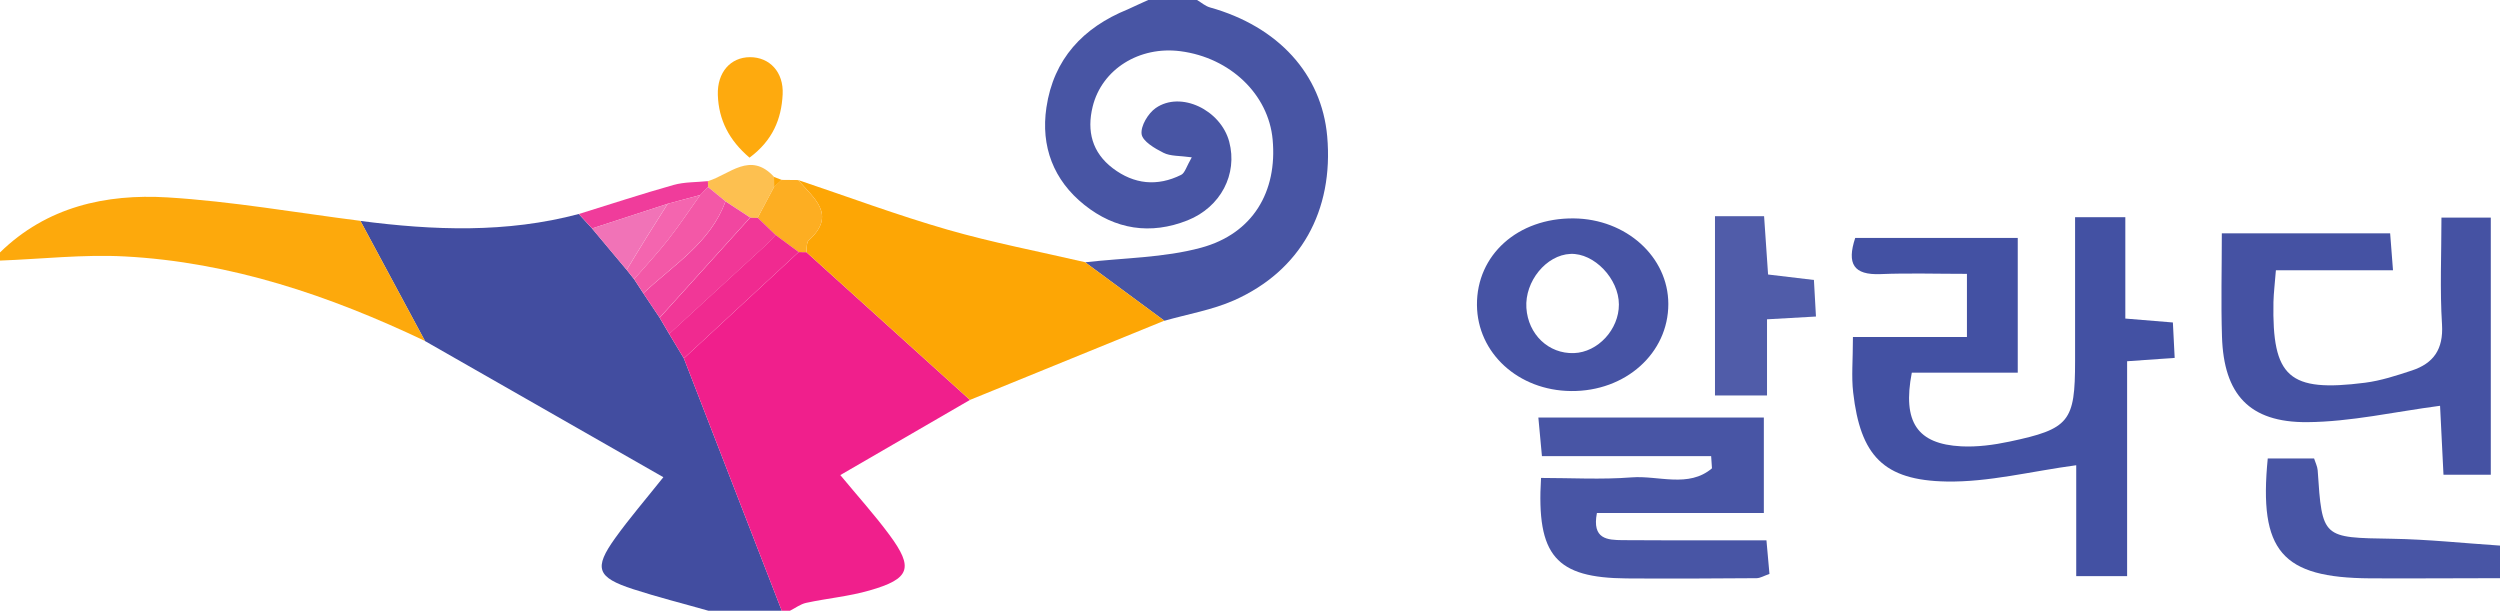 <?xml version="1.0" encoding="UTF-8"?>
<svg id="Layer_2" data-name="Layer 2" xmlns="http://www.w3.org/2000/svg" viewBox="0 0 307 75">
  <defs>
    <style>
      .cls-1 {
        fill: #f465af;
      }

      .cls-1, .cls-2, .cls-3, .cls-4, .cls-5, .cls-6, .cls-7, .cls-8, .cls-9, .cls-10, .cls-11, .cls-12, .cls-13, .cls-14, .cls-15, .cls-16, .cls-17, .cls-18, .cls-19, .cls-20 {
        stroke-width: 0px;
      }

      .cls-2 {
        fill: #505ca9;
      }

      .cls-3 {
        fill: #4855a5;
      }

      .cls-4 {
        fill: #4855a4;
      }

      .cls-5 {
        fill: #4653a4;
      }

      .cls-6 {
        fill: #4552a3;
      }

      .cls-7 {
        fill: #424da0;
      }

      .cls-8 {
        fill: #4351a3;
      }

      .cls-9 {
        fill: #feaa0e;
      }

      .cls-10 {
        fill: #f146a0;
      }

      .cls-11 {
        fill: #f02a90;
      }

      .cls-12 {
        fill: #f01f8c;
      }

      .cls-13 {
        fill: #f03c9b;
      }

      .cls-14 {
        fill: #f173b7;
      }

      .cls-15 {
        fill: #fdc050;
      }

      .cls-16 {
        fill: #fdae22;
      }

      .cls-17 {
        fill: #f13797;
      }

      .cls-18 {
        fill: #f358a7;
      }

      .cls-19 {
        fill: #fda90c;
      }

      .cls-20 {
        fill: #fda605;
      }
    </style>
  </defs>
  <g id="Logo_Set">
    <g id="Logo_Aladin">
      <path class="cls-7" d="M87,75c-3.09-.88-6.2-1.66-9.25-2.65-4.46-1.45-4.86-2.57-2.2-6.28,1.73-2.41,3.67-4.66,5.91-7.47-9.84-5.63-19.55-11.18-29.27-16.72-2.64-4.92-5.29-9.83-7.93-14.75,8.98,1.17,17.94,1.51,26.81-.85.54.59,1.09,1.18,1.63,1.77,1.42,1.7,2.84,3.39,4.26,5.09.3.38.61.76.91,1.15l1.13,1.73c.67,1,1.33,2,2,2.99.39.66.78,1.33,1.17,1.99.6,1,1.21,2,1.81,3.01,4.01,10.33,8.01,20.66,12.02,30.99h-9Z"/>
      <path class="cls-12" d="M96,75c-4.01-10.33-8.01-20.66-12.02-30.99,4.7-4.35,9.4-8.7,14.1-13.06,0,0,.47.01.47.01,0,0,.47,0,.47,0,6.7,6.05,13.39,12.1,20.09,18.15-5.28,3.06-10.55,6.12-15.92,9.23,2.09,2.53,4.18,4.84,6.03,7.34,3.01,4.07,2.55,5.4-2.45,6.83-2.52.73-5.19.96-7.77,1.52-.7.15-1.33.64-2,.97h-1Z"/>
      <path class="cls-4" d="M133.26,32.21c4.75-.55,9.66-.55,14.23-1.79,6.38-1.73,9.38-6.9,8.79-13.29-.51-5.54-5.2-10.04-11.31-10.84-5.06-.66-9.66,2.21-10.79,6.8-.74,3.01-.07,5.64,2.47,7.57,2.61,1.98,5.47,2.27,8.4.81.46-.23.65-1.03,1.3-2.15-1.5-.21-2.62-.12-3.48-.56-1.06-.53-2.56-1.41-2.68-2.29-.13-1,.8-2.55,1.73-3.2,3.07-2.14,7.99.22,9.03,4.14,1.05,3.96-1.03,8.02-5.12,9.65-4.55,1.81-8.89,1.12-12.67-1.9-3.79-3.03-5.37-7.18-4.66-11.96.88-5.95,4.49-9.82,9.99-12.05C139.33.77,140.16.37,141,0c2,0,4,0,6,0,.52.31,1.01.75,1.58.91,8.39,2.35,13.72,8.19,14.4,15.83.81,9.13-3.26,16.51-11.44,20.14-2.69,1.19-5.69,1.69-8.55,2.51-3.24-2.39-6.48-4.78-9.72-7.17Z"/>
      <path class="cls-19" d="M44.26,27.12c2.64,4.92,5.29,9.83,7.93,14.75-11.7-5.57-23.85-9.69-36.88-10.38-5.08-.27-10.2.32-15.31.51v-1c5.74-5.61,12.99-7.21,20.55-6.76,7.93.48,15.81,1.88,23.71,2.88Z"/>
      <path class="cls-3" d="M307,71c-5.32,0-10.64.05-15.95.02-10.85-.07-13.69-3.33-12.57-14.72h5.69c.16.51.4.97.44,1.44.56,8.38.56,8.28,9.14,8.42,4.42.07,8.84.55,13.26.84v4Z"/>
      <path class="cls-8" d="M227.54,41.38h14v-7.75c-3.71,0-7.17-.11-10.62.03-3.3.13-4.15-1.26-3.1-4.44h19.96v16.54h-13.01c-1.17,6.09.68,8.77,6.07,9.05,1.96.1,3.99-.17,5.92-.58,7.38-1.56,8.06-2.45,8.06-9.88,0-5.8,0-11.59,0-17.68h6.17v12.45c2.15.18,3.78.31,5.84.48.07,1.43.14,2.77.22,4.35-2.02.14-3.64.25-5.84.41v26.39h-6.25v-13.62c-5.57.75-10.75,2.09-15.91,2-7.78-.13-10.59-3.2-11.48-10.93-.23-1.95-.03-3.96-.03-6.82Z"/>
      <path class="cls-20" d="M133.26,32.21c3.24,2.39,6.48,4.78,9.72,7.17-7.96,3.24-15.91,6.48-23.87,9.73-6.7-6.05-13.39-12.1-20.09-18.15.09-.49,0-1.17.28-1.43,3.53-3.19.59-5.2-1.28-7.42,6.1,2.05,12.15,4.31,18.33,6.09,5.56,1.6,11.27,2.69,16.91,4Z"/>
      <path class="cls-6" d="M305.87,26.73v31.57h-5.81c-.15-3.04-.3-6.08-.42-8.47-5.62.74-10.97,1.97-16.32,2.01-7.13.05-10.24-3.44-10.46-10.5-.13-4.13-.02-8.26-.02-12.69h20.67c.1,1.28.2,2.61.35,4.54h-14.38c-.13,1.65-.27,2.77-.3,3.89-.18,9.26,1.88,11.11,11.24,9.92,1.95-.25,3.87-.88,5.75-1.5,2.67-.88,3.89-2.61,3.71-5.64-.27-4.28-.07-8.59-.07-13.14h6.05Z"/>
      <path class="cls-3" d="M216.61,63h-20.51c-.62,3.23,1.3,3.31,3.15,3.33,4.16.04,8.32.02,12.47.02,1.64,0,3.28,0,5.2,0,.14,1.57.25,2.82.37,4.13-.68.23-1.12.51-1.56.52-5.32.04-10.65.07-15.97.03-8.68-.07-11.1-2.76-10.52-12.34,3.66,0,7.42.22,11.14-.07,3.27-.25,6.98,1.33,9.85-1.11-.03-.5-.07-1-.1-1.5h-20.78c-.18-1.93-.3-3.17-.44-4.74h27.69v11.73Z"/>
      <path class="cls-5" d="M193.24,26.82c6.46.06,11.62,4.72,11.63,10.5.01,6.05-5.26,10.77-11.95,10.7-6.47-.06-11.5-4.66-11.55-10.56-.05-6.16,5.02-10.7,11.87-10.64ZM193.28,43.36c2.94-.1,5.53-2.9,5.52-5.97,0-3.16-3.05-6.34-5.95-6.21-2.97.13-5.62,3.37-5.41,6.63.21,3.26,2.73,5.66,5.84,5.55Z"/>
      <path class="cls-2" d="M210.6,26.55h6.03c.16,2.35.32,4.6.49,7.16,1.77.21,3.51.42,5.63.67.08,1.39.16,2.77.25,4.49-2.08.12-3.83.22-6.01.34v9.35h-6.39v-22Z"/>
      <path class="cls-9" d="M92.03,19.35c-2.49-2.12-3.78-4.62-3.88-7.69-.09-2.78,1.56-4.63,3.95-4.64,2.41,0,4.15,1.83,4.01,4.57-.15,3.02-1.22,5.66-4.07,7.77Z"/>
      <path class="cls-16" d="M98.02,22.11c1.87,2.22,4.81,4.23,1.28,7.42-.29.26-.2.94-.28,1.43h-.47s-.47,0-.47,0c-.95-.7-1.89-1.4-2.84-2.1-.73-.71-1.46-1.41-2.2-2.12.67-1.26,1.34-2.52,2.01-3.78.31-.29.61-.58.92-.87.68,0,1.36.02,2.04.02Z"/>
      <path class="cls-15" d="M95.06,22.96c-.67,1.26-1.34,2.52-2.01,3.78-.31.05-.62.04-.93-.03-1.01-.66-2.02-1.32-3.02-1.98-.72-.59-1.43-1.17-2.15-1.76,0-.24,0-.49-.01-.73,2.66-.8,5.19-3.71,8.11-.52,0,.41,0,.82.01,1.23Z"/>
      <path class="cls-13" d="M86.93,22.24c.01.24.02.49.01.73-.32.33-.64.65-.95.98-1.33.36-2.66.71-3.99,1.07-3.1,1.01-6.2,2.02-9.29,3.03-.54-.59-1.09-1.18-1.63-1.77,3.88-1.2,7.73-2.47,11.64-3.57,1.35-.38,2.81-.32,4.23-.47Z"/>
      <path class="cls-20" d="M95.06,22.96c0-.41,0-.82-.01-1.23.31.12.62.24.94.36-.31.29-.61.58-.92.87Z"/>
      <path class="cls-17" d="M92.12,26.71c.31.06.62.07.93.03.73.71,1.46,1.41,2.2,2.12-.44.46-.86.94-1.33,1.37-3.91,3.6-7.83,7.19-11.74,10.78-.39-.66-.78-1.33-1.17-1.99,3.71-4.1,7.41-8.2,11.12-12.3Z"/>
      <path class="cls-11" d="M82.17,41c3.92-3.59,7.83-7.18,11.74-10.78.47-.43.89-.91,1.33-1.37.95.7,1.89,1.4,2.84,2.1-4.7,4.35-9.4,8.7-14.1,13.06-.6-1-1.21-2-1.81-3.01Z"/>
      <path class="cls-10" d="M92.12,26.71c-3.71,4.1-7.41,8.2-11.12,12.3-.67-1-1.33-2-2-2.99,3.68-3.48,8.24-6.18,10.09-11.29,1.01.66,2.02,1.32,3.02,1.98Z"/>
      <path class="cls-18" d="M89.09,24.72c-1.86,5.11-6.41,7.81-10.09,11.29l-1.13-1.73c1.4-1.62,2.87-3.18,4.19-4.87,1.39-1.77,2.63-3.64,3.93-5.47.32-.33.64-.65.95-.98.72.59,1.43,1.17,2.15,1.76Z"/>
      <path class="cls-14" d="M72.7,28.05c3.1-1.01,6.2-2.02,9.29-3.03-.85,1.35-1.71,2.69-2.55,4.04-.84,1.35-1.66,2.72-2.49,4.08-1.42-1.7-2.84-3.39-4.26-5.09Z"/>
      <path class="cls-1" d="M76.96,33.14c.83-1.36,1.65-2.73,2.49-4.08.84-1.35,1.7-2.7,2.55-4.04,1.33-.36,2.66-.71,3.99-1.07-1.31,1.83-2.55,3.71-3.93,5.47-1.32,1.68-2.79,3.25-4.19,4.87-.3-.38-.61-.76-.91-1.15Z"/>
    </g>
  </g>
</svg>
